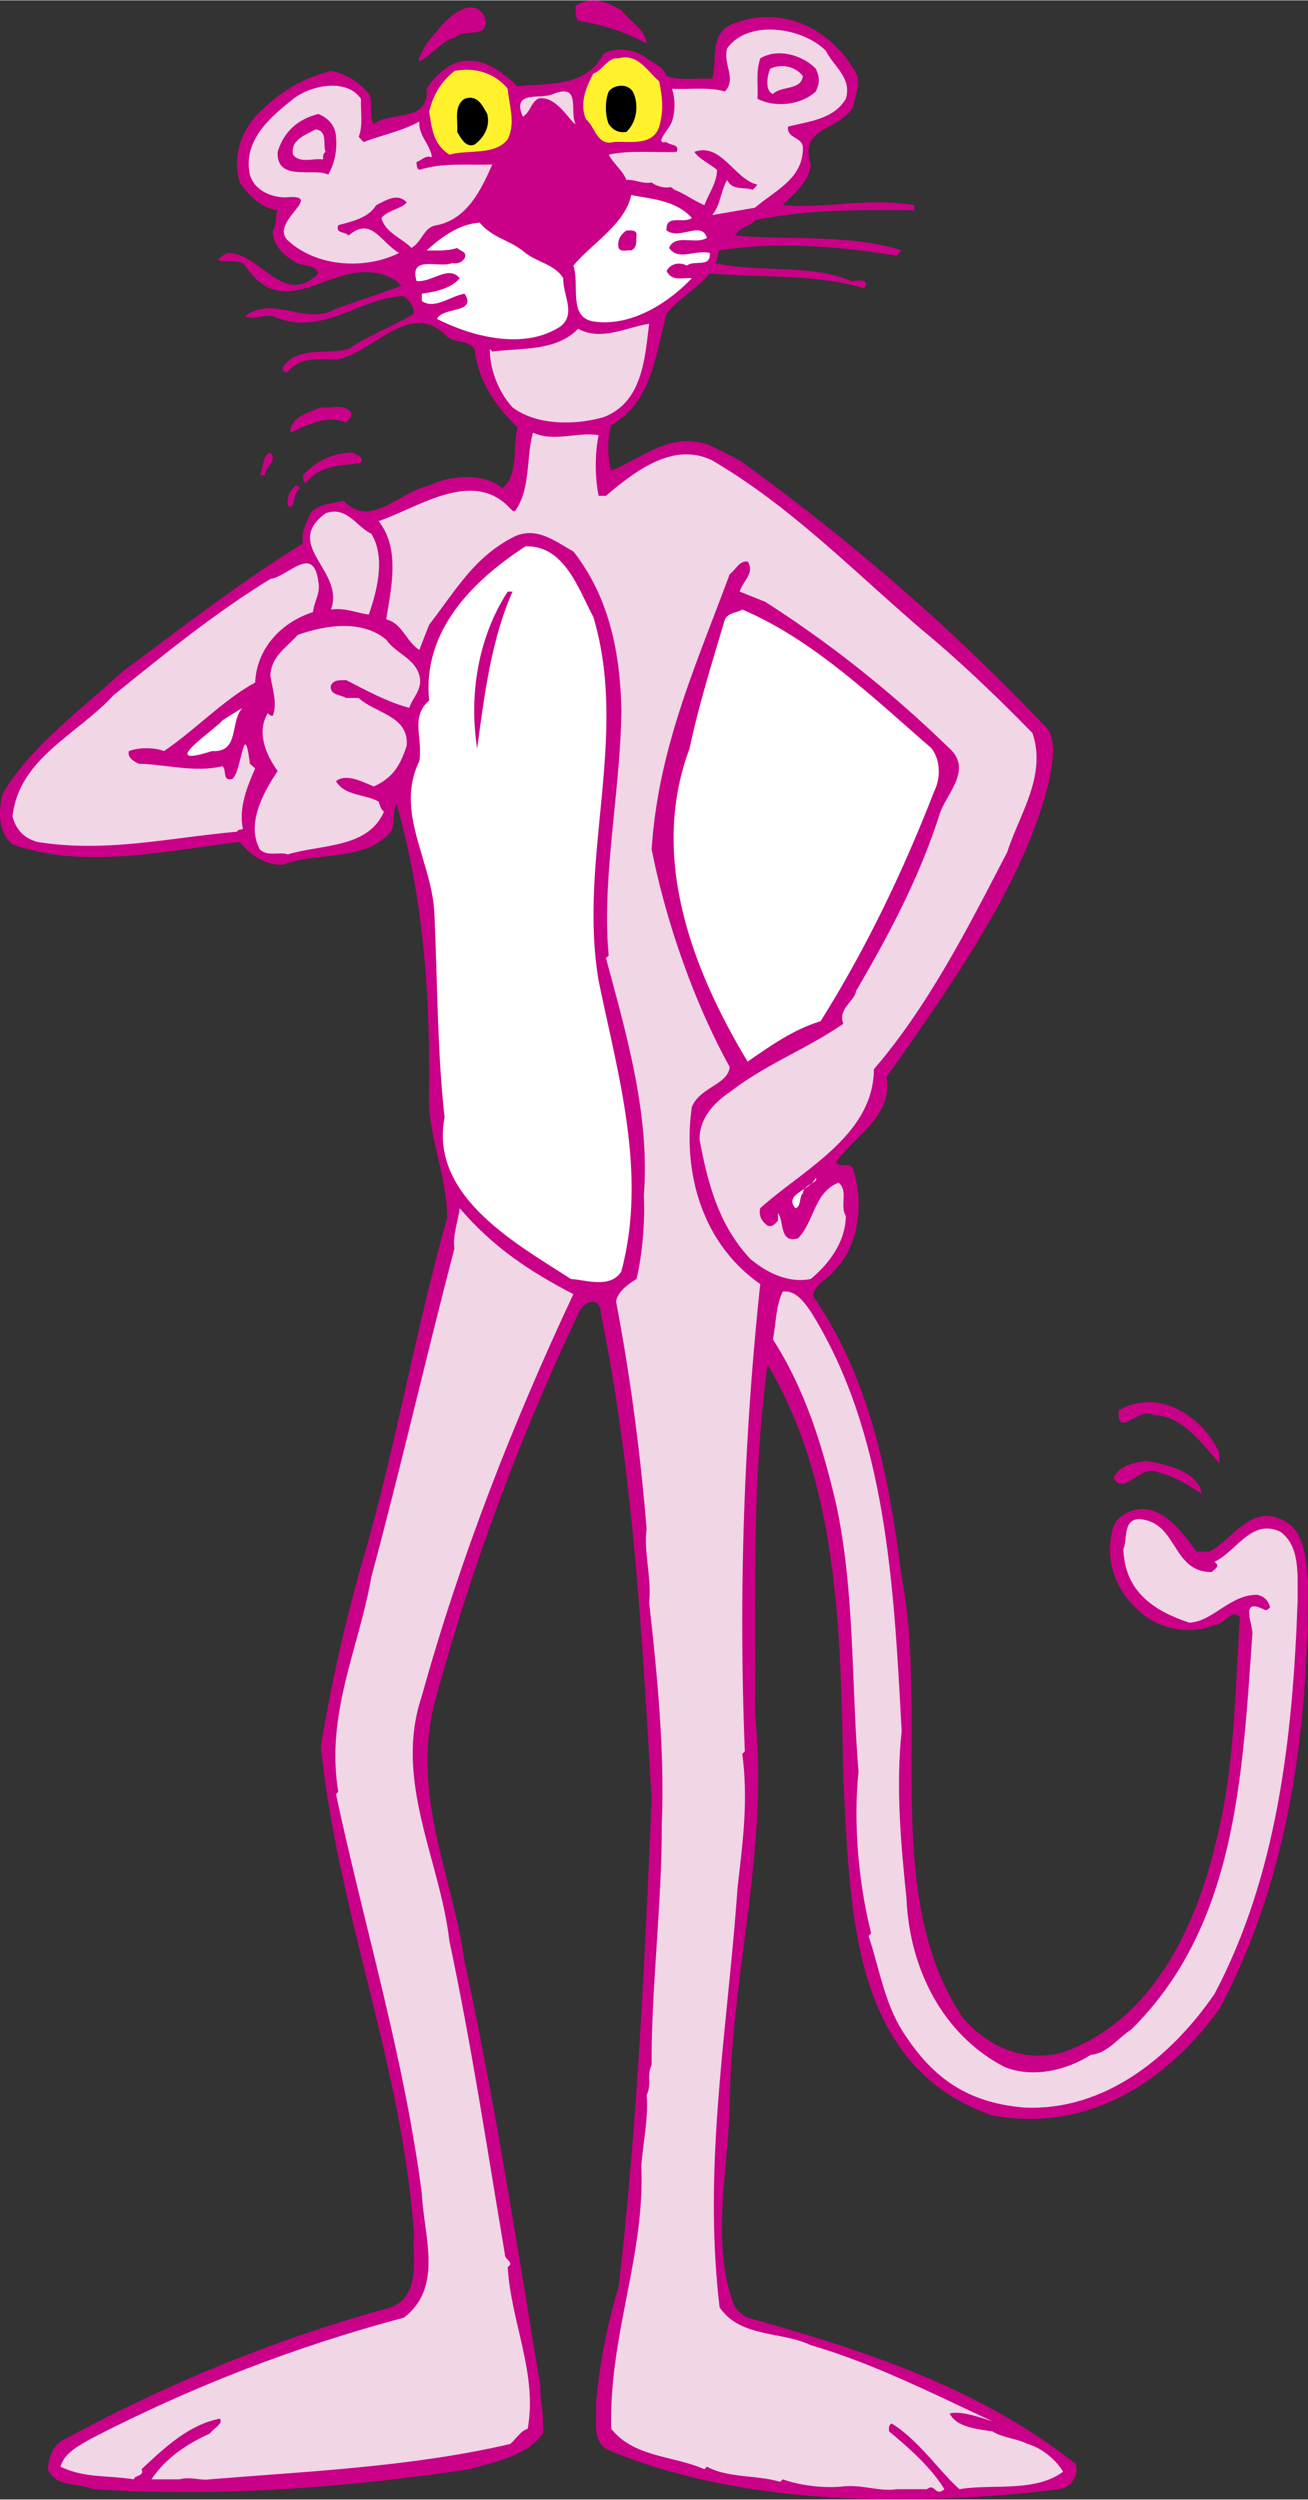 <svg xmlns="http://www.w3.org/2000/svg" width="1309" height="2500" viewBox="0 0 372.922 712.024"><rect x="0" y="0" width="372.922" height="712.024" fill="#333333" stroke="none"/><g fill-rule="evenodd" clip-rule="evenodd"><path d="M184.351 12.285c-6.12-3.312-12.6-5.4-19.512-6.48-.864-1.224-.72-2.808-.72-4.32 4.823-2.808 8.64-1.224 13.031 1.368 2.377 3.096 6.913 5.399 7.201 9.432zM138.271 5.084c1.368 6.192-6.191 2.664-8.712 5.688-3.023-.576-15.12 13.968-7.92 1.512 3.097-3.744 6.84-9 11.521-10.152 2.376-.575 4.464.865 5.111 2.952z" fill="#ca0088"/><path d="M243.319 19.485c2.736 3.312.433 7.2 0 10.8-4.248 7.2-15.552 5.472-12.168 16.488-.359 4.824-4.968 8.496-7.992 11.592 13.032 1.008 24.12-2.232 37.513 0v1.44c-15.624-.144-31.248-.216-45.433 2.88-1.655 1.872-4.176 1.8-5.688 4.32 15.768 1.368 32.976-.432 47.52 4.248l-1.512 1.512c-15.912-2.664-33.984-4.176-50.4-1.512-.791 1.08-.216 2.736-1.367 3.6 12.456 2.808 27.288.144 38.88 5.112.576.288 4.392-1.224 4.248 1.368-.145.216-.433.504-.648.72-13.536-4.248-30.096-2.952-43.92-4.248-3.815 4.536-8.496 6.84-12.312 11.448-3.097 11.521-4.104 25.128-15.769 31.752-1.151 3.888-1.151 9.072 0 12.96 8.856-3.528 16.849-11.304 28.08-7.2a319.134 319.134 0 0 1 8.568 4.32c31.536 22.824 59.544 46.872 87.479 76.176 5.328 5.977-2.231 27-7.992 39.312-9.359 20.088-24.479 41.616-37.655 60.192 2.016 11.016-9.288 16.92-14.4 24.336 1.224 1.8 4.176-.576 4.968 2.16 2.809 8.856 1.872 20.808-4.968 28.151-2.088 2.881-6.479 4.609-6.479 7.848 16.199 23.473 21.6 51.338 25.199 79.922 7.849 40.895-5.832 90.719 17.28 125.352 7.272 8.783 18.216 13.176 28.729 10.08 26.208-9.289 38.376-37.008 43.92-61.201 4.896-19.727 5.184-41.398 6.479-62.711-2.088-2.809-4.464 2.16-7.2 2.16-6.479 2.807-14.903 1.439-20.159-2.881-7.561-5.76-11.664-15.264-8.641-25.199 1.296-3.168 4.68-4.68 7.92-4.969 7.2.072 11.809 6.984 15.769 12.168h3.6c6.624-3.383 11.521-13.104 20.232-9.287 7.2 2.807 7.271 11.088 7.92 18 .144 44.135-6.048 85.607-25.272 121.607-15.191 21.023-37.728 35.279-64.728 30.312-40.536-14.041-40.464-58.824-42.48-95.832-.72-41.977-1.368-84.096-21.6-118.08-4.393 32.688-3.456 64.008-3.601 99.432 4.104 39.168-6.912 73.943-7.199 112.248-.576 18.504-5.473 39.744 1.512 56.879 1.08 1.152 2.232 2.449 3.6 2.953 33.12 9.287 65.736 19.799 93.528 41.688 1.008 3.6-1.368 6.408-4.392 7.201-42.624 5.111-90.217 4.68-128.017-10.801-5.832-2.088-4.031-8.568-4.319-13.607 1.008-11.521 3.168-22.609 6.407-33.193 5.328-45.432 7.416-92.23 9.433-138.887-2.664-46.08-5.328-94.033-14.472-138.312-.072-5.4-5.04-3.889-6.48 0-16.92 35.713-30.6 72.576-40.968 110.881-6.624 26.639 5.256 49.246 8.567 73.512 8.641 39.672 14.904 80.424 21.601 120.887-.072 4.68 1.224 8.785.72 13.68-4.896 6.625-13.392 7.85-20.808 10.152-34.488 5.113-70.704 8.064-107.28 5.689-4.32-1.873-10.729-.434-13.032-5.689.216-3.527 1.512-7.199 5.112-8.711 29.52-15.984 60.408-28.584 92.808-37.441 8.496-3.672 5.977-13.176 6.48-20.879-3.456-48.457-21.601-91.008-26.568-138.889 3.168-19.223 7.488-37.871 12.888-56.232 8.784-30.959 14.328-63.287 23.112-94.247 0-13.032-5.832-23.544-5.112-36.648.217-29.376-1.871-55.224-9.287-81.432-1.513 2.664.071 6.408-2.232 8.64-7.992 7.92-20.448 4.896-30.168 8.712-5.04.072-9-2.448-12.312-6.48-20.735 2.376-44.495 7.992-64.8.648-4.176-3.384-4.032-9.576-2.808-14.4 7.92-13.464 22.176-23.76 33.768-34.488 17.137-12.672 34.057-25.92 51.84-36.792-.575-3.384 1.009-5.904 2.16-8.641 2.448-2.952 6.265-2.592 9.433-3.6 7.704 8.352 16.271-2.88 24.407-4.248 5.688-3.024 15.696-3.816 20.881.72 4.68-3.816 2.88-11.52 4.319-17.352-6.191-5.904-11.376-13.464-12.239-22.32-1.944-2.664-5.545-1.584-7.849-3.528-10.296-10.8-20.736 4.248-31.032 6.48-5.184.072-10.872-.936-14.399 3.6-1.152.216-1.656-.288-1.368-1.512 4.392-5.976 12.456-3.312 18.72-5.04 5.832-4.032 12.528-6.336 18.648-10.08-.072-2.016-1.152-3.6-2.88-4.968-13.104.36-23.328 11.952-37.368 5.688-2.952-.576-5.616 1.368-7.92 0 8.208-6.12 17.279 2.88 25.92-2.088 6.191-2.232 12.456-4.32 18.647-6.552-.504-.432-.863-.936-1.367-1.368-16.2-10.08-30.601 14.4-43.2-4.392-1.08-2.736-12.312.576-5.112-3.6 9.576-.216 15.984 15.768 25.992 5.832-1.008-3.024-5.185-1.656-7.2-3.672-3.096-1.8-5.976-4.896-5.76-8.568 1.151-1.728.576-4.032 1.368-5.76-4.393-.504-8.28-4.104-10.801-7.92-2.016-6.84.072-13.752 4.393-18.72 6.191-6.696 13.392-11.016 21.6-13.032 4.176.648 8.208 3.24 10.8 6.552 1.513 2.376-.216 6.192 1.44 8.568 4.752-3.816 15.84-.288 15.048-10.08 2.521-3.816 6.336-7.416 10.8-7.92 6.336-.576 10.729 3.312 15.12 7.2 9.072-.864 19.729.288 24.48-9.288 3.888-1.8 7.92-1.296 11.52.72 2.232 1.872 5.4 2.664 6.48 5.688 3.888 1.368 8.712.504 13.031.792 1.584-5.472-1.151-13.464 6.48-15.912 13.319-4.969 26.782 1.439 33.766 13.031z" fill="#ca0088"/><path d="M235.471 14.373c2.16 4.464 7.488 7.632 5.688 13.68-3.527 5.904-10.584 6.408-16.487 7.92-.433 3.384 3.888 2.808 4.248 5.832.144 9-7.632 12.096-13.681 17.28-4.104.72-8.063 1.368-12.168 2.088 2.376-2.88 2.376-6.912 4.248-10.008 1.513 3.168 4.824 1.872 7.272 2.808.432-.432.936-.936 1.368-1.44-6.624-1.584-10.368-12.168-18-9.36 1.367 2.016 4.392 3.384 6.479 5.112-.071 3.816-2.376 6.696-3.6 10.08-2.952-1.224-6.048-3.528-8.568-4.392-.432-.288-.792-.936-1.512-.72-1.008.288-3.601-.216-4.968-1.368-2.736.504-4.752-.936-7.2-.72-1.008-2.664-3.744-4.68-5.04-7.2 5.976-1.368 13.824-.504 19.368-.792.936-2.376-1.944-1.728-2.88-2.808-3.889.792 1.008-3.888 1.512-5.832 1.008-2.664 1.008-6.696 0-9.36 5.04.288 10.512-.576 15.12.792 3.456-3.672-.648-7.776.647-12.312 6.051-8.352 21.458-5.976 28.154.72z" fill="#f1d6e5"/><path d="M232.591 19.485c1.151 2.52 1.151 3.96 0 6.479-4.248 3.888-11.521 4.68-16.632 2.088.288-3.816-.576-7.2.792-11.52 5.112-3.095 12.312-.791 15.84 2.953z" fill="#ca0088"/><path d="M187.952 23.084c.936 4.68 1.296 8.28 0 12.888-1.872 5.832-9.072 4.032-13.032 4.392-4.68 1.224-5.256-4.392-7.848-6.48-1.944-4.536.071-9.216 2.088-13.032 2.664-.792 4.104-4.752 7.199-4.32 5.473-1.656 8.496 4.032 11.593 6.552z" fill="#fff22d"/><path d="M228.919 21.573c-.576 4.176-6.048 2.664-8.568 5.112-2.376-.936-1.584-5.328-.792-7.2 3.168-1.512 7.2-.72 9.36 2.088z" fill="#f1d6e5"/><path d="M144.751 25.172c.432 4.968 2.304 9.72 0 14.4-3.601 4.68-11.088 2.88-16.632 4.392-4.681-3.024-5.04-7.704-5.761-12.312 1.08-4.392 3.168-8.28 7.2-11.521 5.401-1.151 11.377.362 15.193 5.041z" fill="#fff22d"/><path d="M102.919 28.053c-.145 3.6.647 7.704-.648 10.8.504.504.864 1.008 1.368 1.512 5.328-2.016 10.944-3.096 15.912-5.832-.288 4.032 3.096 6.408 3.6 10.152-1.871-.648-2.88.864-4.392 1.368.072.792-.072 1.728.792 2.232 6.696-2.088 13.104-1.296 20.808-1.512-3.239 7.271-7.128 15.479-15.768 17.28-3.816.432-4.104 4.608-7.271 6.48-2.881-2.88-7.561-4.392-8.568-8.568 2.016-2.304 5.616-2.52 7.2-4.392-2.593-2.88-6.12-.504-8.712.792-2.16 3.6-6.769 4.608-10.801 5.688-.863 2.52 2.017 1.728 2.952 2.952 6.48-5.616 9.145 1.944 14.4 4.968-9.72 4.824-23.544 4.032-31.752-3.6-5.4-5.328 11.231-13.32-.648-12.24-4.248 0-8.928-2.088-10.151-6.479-2.017-9.36 5.399-16.056 11.52-20.88 4.967-4.537 15.911-6.913 20.159-.721z" fill="#f1d6e5"/><path d="M180.751 26.685c1.368 3.6.72 8.064-2.16 10.8-2.232.36-3.816-.504-5.04-2.232-1.08-2.664-1.08-6.696 0-9.288 1.512-2.089 5.976-2.52 7.2.72z"/><path d="M164.12 35.252c-1.368-.216-5.544-8.568-10.8-7.2-2.16 1.44-2.089 3.744-4.248 5.112-3.385-7.776 5.256-4.824 8.567-6.48 8.208-3.239 4.609 4.897 6.481 8.568z" fill="#f1d6e5"/><path d="M138.919 32.373c.936 3.816-1.152 6.912-3.6 8.712-2.593 1.08-4.032-2.088-4.969-3.6.288-3.312-1.08-7.344 2.088-9.432 3.745-1.368 5.186 2.088 6.481 4.32z"/><path d="M95.792 38.853c.359 4.104-.433 7.704-2.232 10.8-3.888-2.088-14.832 2.232-14.399-6.48 1.728-5.688 5.615-9.288 11.592-10.8 2.806 1.08 4.894 3.383 5.039 6.48z" fill="#ca0088"/><path d="M92.839 43.172c-.864.504-.72 1.368-.72 2.16-2.88-.432-6.696 1.224-8.568-1.368-.864-4.32 3.816-5.688 6.408-7.2 3.6.433 2.016 4.32 2.88 6.408z" fill="#f1d6e5"/><path d="M197.239 61.964c-2.088 1.872-7.56-1.296-7.199 3.6 3.888 2.808 9.936-2.88 11.52 2.088-3.096 2.088-9.072-1.296-10.8 2.88 2.592 3.816 7.488.432 11.592 1.44.433 4.392-4.608 1.872-6.479 3.6-1.944-1.008-4.536-.792-5.832 1.512 1.439 3.168 4.752 1.8 7.199 2.088-7.703 8.064-18.216 13.824-28.079 12.312-7.272-1.224-3.816-10.584-5.688-15.912 5.112-6.192 14.76-11.808 16.488-20.088 6.19 1.153 12.67 1.513 17.278 6.48zM149.792 71.973c3.456 2.664 8.496 3.312 10.8 7.2-.216 4.608 3.744 10.08-.72 13.68-10.44 6.912-25.345 2.952-35.28-2.088 1.584-3.528 11.592-1.512 7.848-7.2-4.104.72-8.567 4.608-12.168 2.088v-2.088c3.96-.504 8.353-1.512 10.801-4.392-3.24-3.888-7.921 1.296-12.312.792-2.232-7.632 6.696-3.528 10.08-5.112 1.512.216 2.808-.072 3.6-1.368.937-1.944-1.367-2.016-2.088-2.952-2.592.936-5.688.72-8.712.72 4.032-3.672 9.216-7.56 15.12-7.92 3.67 4.463 8.998 5.04 13.031 8.64z" fill="#fff"/><path d="M181.471 67.004c-.144 1.584.288 3.384-1.512 4.248-1.225-.216-2.809.648-3.601-.72-.432-2.16.505-3.744 2.232-4.968 1.154 0 3.097-.287 2.881 1.44z" fill="#ca0088"/><path d="M107.959 77.084h6.479-6.479zM172.04 118.773c-8.208 2.304-19.008 2.376-25.92-2.809-4.248-4.68-6.48-11.088-6.48-16.632.288.216.504.504.72.72 8.568-1.08 18.072 0 24.48-6.48 6.624 3.6 13.752-.432 20.232-1.44-1.225 10.224-2.017 22.465-13.032 26.641z" fill="#f1d6e5"/><path d="M100.04 117.333c.504 1.368-.576 2.016-1.368 2.952-5.688-2.304-11.016.792-15.912 2.88.072-4.68 5.4-5.688 8.712-7.2 2.879.432 6.551-1.224 8.568 1.368z" fill="#ca0088"/><path d="M170.671 123.884c-1.08 5.256-1.08 11.88 0 17.28h2.088c8.496-7.2 19.296-15.48 30.312-10.08 22.393 13.104 40.104 31.392 59.688 48.168 10.008 8.208 21.815 19.44 31.608 29.521 4.104 12.167-3.673 22.968-7.2 33.912-11.088 21.312-22.393 43.704-38.017 61.848-.071 18.864-20.376 28.728-32.399 39.6-.504 2.16.432 3.744 2.088 4.968 1.439.504 2.088-.576 2.952-1.368v-2.232c1.872 2.376.288 8.784 5.76 7.2 4.68-4.896 4.536-13.104 11.52-15.84 2.881 2.232.288 6.768 2.088 9.432-.071 7.272-4.607 13.536-10.008 18-6.191 1.295-12.527-1.729-17.279-5.76-9-9.648-12.097-21.529-14.4-33.84-.216-5.832 3.888-10.512 8.568-13.608 10.224-7.992 21.888-12.24 32.399-19.512-1.655-4.32 3.312-6.48 3.601-9.288 9.504-16.2 18.216-32.688 23.832-50.4 1.871-5.688 8.855-12.023 3.6-18-16.848-16.487-34.632-30.6-53.352-42.552a495.126 495.126 0 0 1-7.2-2.88c.72-2.88 4.464-5.4 2.231-8.568-2.376-.288-3.384 2.376-5.111 3.601-9.504 25.775-20.376 49.392-22.248 78.408 4.104 20.736 12.168 43.776 22.248 61.992-.504 5.112-8.568 5.76-10.801 11.448-2.664 18.792 3.024 38.952 19.513 50.4a910.72 910.72 0 0 0-4.393 133.129c-.216.215-.432.504-.72.719 1.729 13.609.145 24.984-1.368 38.232-2.808 40.32-9.936 78.768-5.112 119.447 5.904 8.713 17.496 6.77 25.992 10.801 18.072 5.256 34.776 13.824 51.769 21.672-3.889-1.152-8.496-2.951-12.168-2.232 1.872 3.889 7.704 4.465 12.168 5.113 3.096 1.871 6.84 2.016 10.08 3.6 3.96 1.08 8.208 4.607 10.08 7.92-8.064 5.977-20.521 3.385-29.521 4.969-5.4-4.682-11.808-14.186-19.368-18.721-.936.504-.72 1.439-.72 2.232 5.616 4.68 12.096 10.367 15.768 16.488-2.664 2.303-2.592-1.873-4.968 0h-8.712c-4.824.791-10.008-1.514-15.84-.721-5.04.432-11.448-.289-16.561-2.088l-.72.719c-6.696-2.016-14.688-1.008-20.88-4.318l-.72.719c-8.856-3.887-20.16-3.383-26.568-11.52-.72-26.496 9.648-49.176 8.568-74.881.504-6.695 2.088-13.895 1.512-20.23 1.584-3.168-.071-5.4 1.44-8.568-.145-21.527 2.951-46.08 2.88-68.4.864-21.096-1.296-42.695-3.6-63.432.792-6.48-1.584-14.256-.721-20.881-1.8-22.031-4.68-43.631-8.712-64.799.433-2.809 3.528-4.969 5.832-6.408 1.8-7.488 2.448-17.208 2.088-23.76 1.8-22.968-4.968-45.936-10.8-67.68.288-.216.504-.504.792-.648-2.088-21.96 3.384-47.016 3.6-69.84-.287-16.92-3.672-32.616-13.68-45.36-5.04-2.736-10.224-7.128-16.632-4.32-11.52 5.688-16.776 15.264-24.48 25.2a789.068 789.068 0 0 0-2.808 7.2c-3.888-2.592-4.896-7.632-9.432-8.712 1.439-9.288 4.031-20.016-2.16-28.008 11.376-3.888 26.928-15.12 37.512-3.6.36.288.648.936 1.368.72 4.536-6.336 3.096-15.048 5.112-22.32 6.123 2.734 12.675-.291 18.722.717z" fill="#f1d6e5"/><path d="M75.559 135.333H74.12c1.224-2.088.359-5.544 2.952-6.48 2.376 2.52-1.729 4.031-1.513 6.48zM102.919 131.805c-5.688.792-11.88.576-15.769 5.76-.863-.504-.72-1.368-.792-2.232 3.889-4.248 8.713-6.48 14.4-6.48.793.936 3.097 1.008 2.161 2.952zM85.639 139.004c-2.304 1.152-1.296 6.552-3.6 4.968-.288-2.304.432-4.176 2.231-5.688.649-.215 1.01.289 1.369.72z" fill="#ca0088"/><path d="M105.872 151.964c4.104 6.696 1.655 16.2-.721 23.04-3.6-.504-6.768-2.016-10.8-1.44 4.104-11.088-13.968-18.288-1.512-27.432 6.12-2.159 8.712 3.817 13.033 5.832z" fill="#f1d6e5"/><path d="M169.16 175.653c10.224 34.128-4.393 68.688 1.512 103.68 5.4 26.352 13.968 54.792 6.479 82.8-3.096 4.969-10.079 2.447-14.399 2.16-14.977-9.72-40.393-23.4-36-46.008-2.088-18.792-2.016-38.448-2.88-57.6-.433-15.12-11.521-29.304-4.32-43.92 1.08-6.624-2.664-12.6 2.808-17.28-2.016-19.944 12.528-34.2 27.433-43.92 11.23-.433 15.262 12.528 19.367 20.088z" fill="#fff"/><path d="M90.751 165.573c.72 3.384-1.225 5.688-1.512 8.712-9 2.88-16.057 10.296-16.488 20.088-8.784 4.68-17.568 13.896-25.992 19.512-2.88-1.08-7.128-1.08-10.008 0-.576 1.8 1.584 3.097 2.808 3.601 7.992.216 15.912 2.592 23.832.72 1.368.936-.144 4.464 2.88 3.6 2.664-2.16 3.312-17.928 4.969-4.32.504.504 1.008.864 1.512 1.368-2.304 5.112-4.608 11.088-3.601 16.632.505 1.296-1.296.288-1.512 1.368-19.584 1.728-37.08 6.048-56.88 2.952-3.816-1.008-6.192-3.456-7.2-7.272 1.8-16.632 18.504-23.328 28.8-34.56 14.616-11.808 29.16-23.616 44.713-33.12 4.895-.577 12.311-10.153 13.679.719z" fill="#f1d6e5"/><path d="M146.12 168.453c-6.048 13.68-7.992 29.232-10.08 44.712-2.448-15.624.432-31.968 8.712-44.712h1.368z" fill="#ca0088"/><path d="M265.639 213.165c2.52 3.384 2.592 8.424.72 12.168-8.784 22.608-19.296 44.64-32.399 65.52-7.633 2.304-14.185 6.912-20.809 11.52-15.12-25.128-28.367-57.672-16.56-89.208 2.664-12.6 6.479-24.624 10.08-36.792 1.151-2.088 3.384-1.8 4.968-2.808 20.016 8.496 37.224 24.983 54 39.6z" fill="#fff"/><path d="M119.551 192.285c1.08 3.96-1.872 6.264-2.88 9.288-6.408-1.728-12.096-4.896-18-7.92-1.584.144-3.384-.288-4.32 1.512-.504 2.808 2.736 2.592 4.32 3.6h3.6c4.681 4.392 14.4 5.04 13.681 13.608-1.801 5.472-3.816 9.072-9.36 11.592-3.312-1.296-7.848-3.815-10.8-1.512 2.448 4.248 8.136 3.6 12.168 5.832.36 1.008.504 2.088 1.512 2.88-4.607 10.512-17.784 9.216-27.432 12.168-2.305-.864-5.616.72-7.92-1.368-3.96-7.128.72-15.983 5.04-22.392-3.312-4.536-6.12-11.016-2.809-16.488.433.36.721.864 1.44.72 1.368-3.672-.216-7.848-.72-11.52.359-5.4 4.176-7.488 7.848-11.52 8.063-2.808 18.144-4.392 25.2 1.368 2.448 3.743 8.136 5.327 9.432 10.152z" fill="#f1d6e5"/><path d="M69.151 201.573c-3.672 3.816-.72 12.816-8.712 12.312-16.271 5.185.648-5.903 2.952-8.712a199.274 199.274 0 0 1 5.76-3.6zM228.919 339.812c-1.152 1.152-.433 3.888-2.16 4.32-3.384-4.032 4.176-5.04 5.832-8.64.936 1.369-3.528 1.8-3.672 4.32z" fill="#fff"/><path d="M163.471 368.613c-17.352 37.008-32.184 74.879-43.2 114.479-8.136 24.121 5.185 46.584 7.849 69.77 6.407 30.24 10.655 58.607 15.84 89.352-.216 1.367 2.88 2.305.792 3.6.936 15.768 8.568 30.457 5.688 46.08-2.016.576-3.672 3.312-4.968 4.32-28.151 6.553-57.6 7.775-85.68 10.08-2.736.432-5.256-.865-8.641 0H43.16c4.176-6.191 10.367-10.225 16.632-13.033.936-1.367 4.032-2.879 2.88-4.248-8.712 1.656-15.552 8.064-22.32 14.4 1.008 2.088-2.16 1.656-2.16 2.881-7.92-1.225-13.968-.289-20.951-3.6 1.151-4.105 5.544-6.121 8.712-7.992 28.439-14.689 58.104-26.209 89.208-34.488 11.376-8.641 5.615-23.545 5.111-35.279-5.111-39.24-16.344-75.816-24.479-113.832.144-.217.432-.434.647-.721-3.672-22.248 5.904-40.896 9.433-61.199 8.352-30.961 15.552-62.496 23.688-93.601-.576-3.384 1.008-7.704 1.513-11.448 9.502 11.158 20.157 18.143 32.397 24.479zM231.151 373.58c21.601 34.488 23.688 77.904 25.92 119.521-1.728 15.912-.144 33.119 1.368 47.592.792 19.584 10.008 38.879 28.08 48.168 8.136 3.168 17.64.863 24.48-3.529 4.68-.359 7.704-4.752 11.52-7.199 29.88-29.447 31.681-71.855 34.561-113.041-.288-3.6-3.385-10.078 3.6-6.479.576.215 1.008-.432 1.44-.721-.504-2.016-1.729-3.168-3.601-3.6-7.704-.217-12.815 7.703-19.439 7.92-10.296-3.385-18.433-9-18.792-20.953 1.224-2.951-.217-8.279 4.392-8.566 11.231.719 9.216 15.119 20.808 15.119.504-.721 1.801-1.08 1.513-2.232-.288-.215-.505-.504-.721-.719 6.192-2.881 10.513-12.457 18.721-8.568 5.76 4.104 4.896 12.312 4.968 19.439-1.368 40.033-6.048 78.84-23.688 112.248-12.527 18.217-31.464 33.336-54 32.4-14.688-1.152-25.128-6.984-33.84-20.088-6.12-8.568-7.56-19.08-10.8-28.801.288-.287.504-.504.72-.791-3.6-14.328-5.111-31.32-3.6-46.008-2.088-25.488-1.008-51.408-6.408-76.393-3.888-16.488-8.784-32.473-18-46.801.937-4.535.792-9.504 2.808-13.607 3.671-.502 6.19 3.097 7.99 5.689z" fill="#f1d6e5"/><path d="M347 412.533c.863 1.152.647 2.736.647 4.248-4.68-5.184-10.584-13.68-18.647-13.68-4.32-2.736-10.44 7.127-10.08-1.369 10.655-6.119 22.679.649 28.08 10.801zM342.679 425.492c-3.816-2.303-7.272-4.824-11.592-5.76-6.192-3.527-10.009 6.768-13.608 1.369 1.584-3.816 5.832-4.393 9.288-4.969 6.12 1.081 14.544 2.882 15.912 9.36z" fill="#ca0088"/></g></svg>